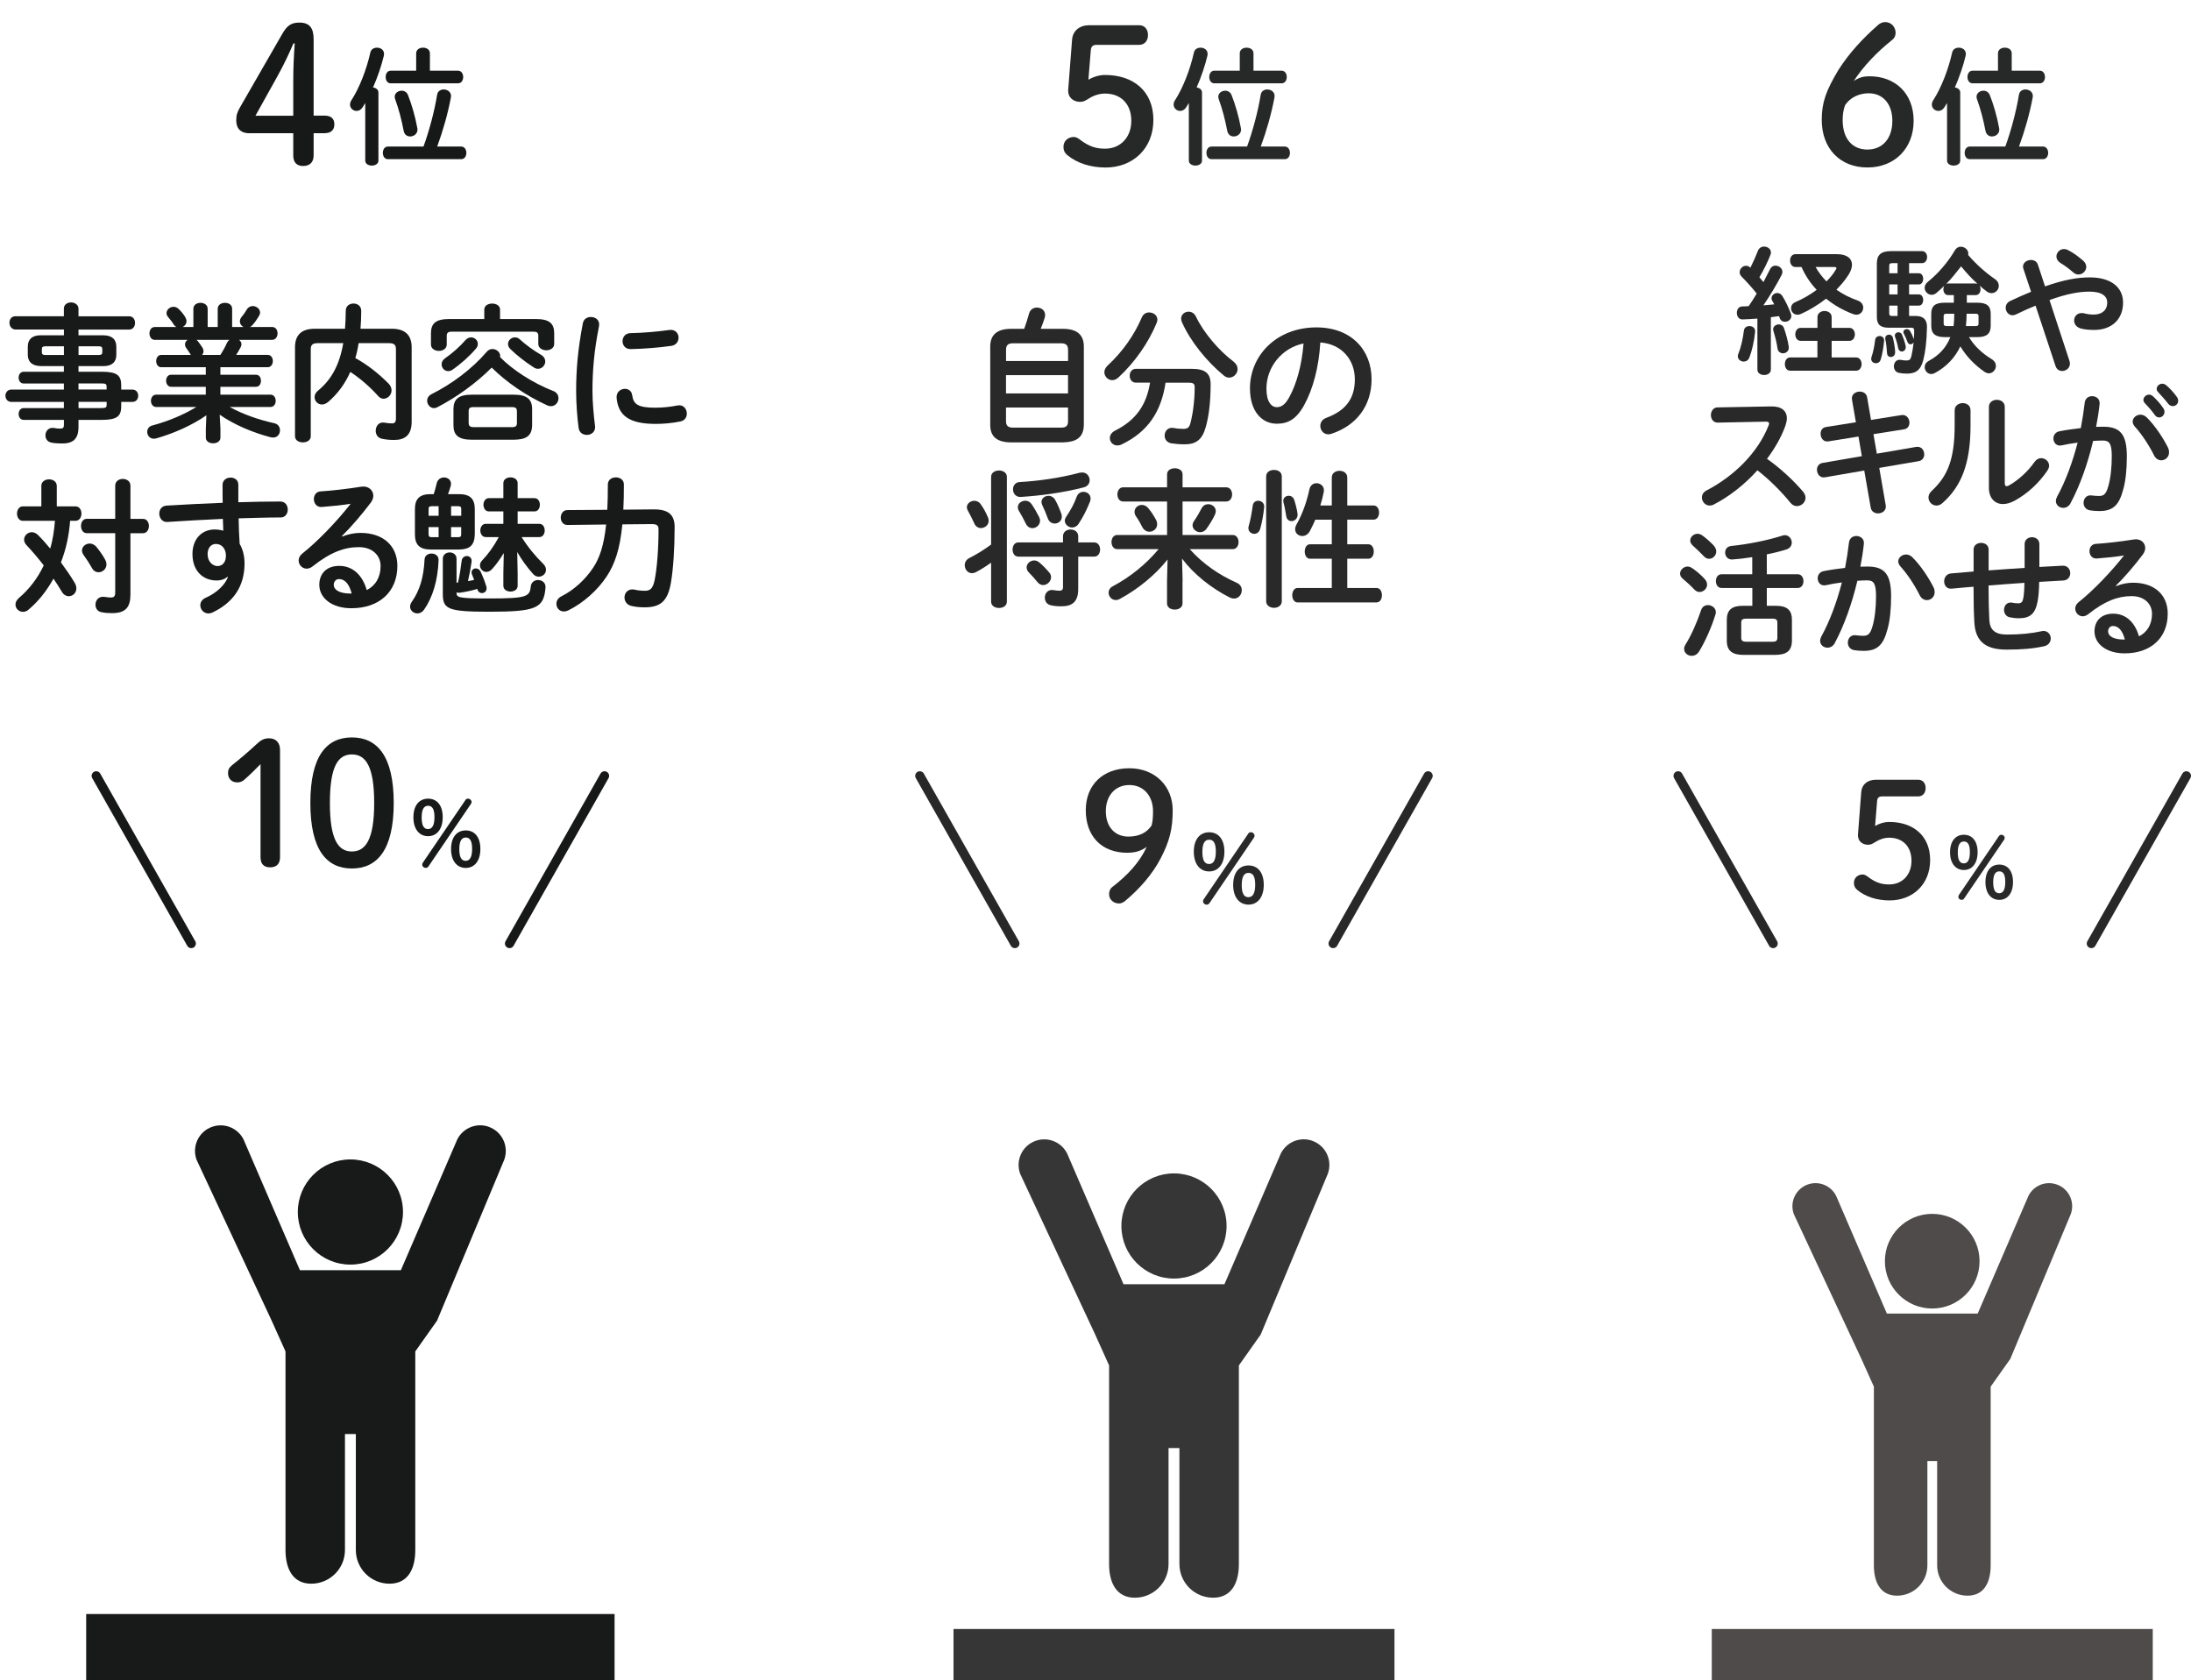 <?xml version="1.0" encoding="UTF-8"?>
<svg id="_アートの魅力_入社の決め手" data-name="アートの魅力・入社の決め手" xmlns="http://www.w3.org/2000/svg" viewBox="0 0 475.4 364.6">
  <defs>
    <style>
      .cls-1 {
        fill: #181919;
      }

      .cls-1, .cls-2, .cls-3, .cls-4, .cls-5, .cls-6 {
        stroke-width: 0px;
      }

      .cls-2 {
        fill: #363636;
      }

      .cls-7 {
        stroke: #171818;
      }

      .cls-7, .cls-8 {
        fill: none;
        stroke-linecap: round;
        stroke-linejoin: round;
        stroke-width: 2px;
      }

      .cls-3 {
        fill: #171818;
      }

      .cls-4 {
        fill: #272828;
      }

      .cls-8 {
        stroke: #282828;
      }

      .cls-5 {
        fill: #292929;
      }

      .cls-6 {
        fill: #4e4b4a;
      }
    </style>
  </defs>
  <rect class="cls-2" x="206.89" y="353.47" width="95.68" height="11.13"/>
  <rect class="cls-6" x="371.42" y="353.47" width="95.68" height="11.13"/>
  <g>
    <rect class="cls-1" x="18.7" y="350.22" width="114.65" height="14.38"/>
    <g>
      <path class="cls-3" d="m54.16,28.92c-1.87,0-2.9-.98-2.9-2.79,0-1.11.2-1.8.88-2.95l9.15-15.9c1-1.72,1.91-2.38,3.66-2.38,2.23,0,3.1,1.19,3.1,3.6v16.59h2.39c1.39,0,2.11.66,2.11,1.88s-.72,1.93-2.11,1.93h-2.39v4.83c0,1.47-.84,2.29-2.27,2.29s-2.15-.82-2.15-2.29v-4.83h-9.47Zm9.47-11.35c0-2.75.12-5.41.32-8.15h-.28c-1.04,2.42-2.15,4.75-3.54,7.25l-4.7,8.44h8.2v-7.54Z"/>
      <path class="cls-3" d="m79.24,22.37c-.19.33-.4.63-.58.93-.35.55-.82.77-1.3.77-.74,0-1.41-.6-1.41-1.37,0-.3.08-.6.29-.93,1.75-2.71,3.29-6.67,4.12-10.39.16-.71.8-1.04,1.43-1.04.77,0,1.54.46,1.54,1.37,0,.14-.03.27-.05.41-.53,2.19-1.35,4.62-2.34,6.86.61.08,1.17.44,1.17,1.09v14.77c0,.74-.72,1.09-1.43,1.09s-1.43-.36-1.43-1.09v-12.47Zm12.65,9.43c1.28-3.55,2.36-7.6,2.95-11.21.13-.82.77-1.18,1.43-1.18.88,0,1.75.63,1.57,1.7-.66,3.53-1.73,7.3-2.98,10.69h5.21c.74,0,1.12.68,1.12,1.37s-.37,1.37-1.12,1.37h-15.91c-.72,0-1.09-.68-1.09-1.37s.37-1.37,1.09-1.37h7.73Zm7.49-16.46c.74,0,1.12.68,1.12,1.37s-.37,1.37-1.12,1.37h-14.61c-.72,0-1.09-.68-1.09-1.37s.37-1.37,1.09-1.37h5.53v-3.77c0-.82.74-1.23,1.49-1.23s1.49.41,1.49,1.23v3.77h6.11Zm-8.82,12.47c.19,1.12-.69,1.8-1.57,1.8-.64,0-1.25-.38-1.41-1.26-.45-2.38-1.09-4.79-1.83-6.81-.05-.19-.11-.36-.11-.52,0-.82.74-1.34,1.51-1.34.56,0,1.12.3,1.38.96.8,2.02,1.57,4.65,2.02,7.16Z"/>
    </g>
    <g>
      <path class="cls-4" d="m236.17,17.29c1.23-.7,2.43-1.02,3.62-1.02,6.13,0,10.47,3.52,10.47,9.75s-4.46,10.33-10.39,10.33c-3.26,0-6.21-.98-8.24-2.66-.68-.57-.88-1.11-.88-1.84,0-1.23.96-2.13,2.27-2.13.36,0,.72.16,1.19.49,2.07,1.6,3.62,2.05,5.57,2.05,3.34,0,5.69-2.46,5.69-6.06s-2.23-5.9-5.69-5.9c-1.23,0-2.47.41-3.42,1.02-.88.53-1.23.78-1.99.78-1.47,0-2.71-.94-2.59-2.66l.84-10.86c.16-1.92,1.63-3.11,3.74-3.11h10.82c1.19,0,1.91.9,1.91,2.13s-.72,2.13-1.91,2.13h-9.19c-.88,0-1.23.33-1.31,1.19l-.52,6.39Z"/>
      <path class="cls-4" d="m257.94,22.37c-.19.33-.4.63-.58.93-.35.55-.82.77-1.3.77-.74,0-1.41-.6-1.41-1.37,0-.3.08-.6.29-.93,1.75-2.71,3.29-6.67,4.12-10.39.16-.71.8-1.04,1.43-1.04.77,0,1.54.46,1.54,1.37,0,.14-.03.27-.05.41-.53,2.19-1.35,4.62-2.34,6.86.61.08,1.17.44,1.17,1.09v14.77c0,.74-.72,1.09-1.43,1.09s-1.43-.36-1.43-1.09v-12.47Zm12.65,9.43c1.28-3.55,2.36-7.6,2.95-11.21.13-.82.77-1.18,1.43-1.18.88,0,1.75.63,1.57,1.7-.66,3.53-1.73,7.3-2.98,10.69h5.21c.74,0,1.12.68,1.12,1.37s-.37,1.37-1.12,1.37h-15.91c-.72,0-1.09-.68-1.09-1.37s.37-1.37,1.09-1.37h7.73Zm7.49-16.46c.74,0,1.12.68,1.12,1.37s-.37,1.37-1.12,1.37h-14.61c-.72,0-1.09-.68-1.09-1.37s.37-1.37,1.09-1.37h5.53v-3.77c0-.82.74-1.23,1.49-1.23s1.49.41,1.49,1.23v3.77h6.11Zm-8.82,12.47c.19,1.12-.69,1.8-1.57,1.8-.64,0-1.25-.38-1.41-1.26-.45-2.38-1.09-4.79-1.83-6.81-.05-.19-.11-.36-.11-.52,0-.82.74-1.34,1.51-1.34.56,0,1.12.3,1.38.96.8,2.02,1.57,4.65,2.02,7.16Z"/>
    </g>
    <g>
      <path class="cls-4" d="m405.63,16.55c5.61,0,9.59,3.73,9.59,9.67s-4.1,10.12-10.03,10.12-9.91-4.1-9.91-10.33c0-3.77.92-6.35,3.66-10.9,2.31-3.61,5.25-6.8,8.63-9.75.4-.33.92-.57,1.47-.57,1.35,0,2.27,1.11,2.27,2.33,0,.66-.28,1.19-.72,1.52-3.46,2.75-6.29,5.78-8.36,8.93,1.19-.78,2.11-1.02,3.38-1.02Zm4.97,9.67c0-3.69-2.07-5.98-5.13-5.98-2.19,0-4.06.98-5.13,2.58-.36,1.02-.52,1.93-.52,3.28,0,3.97,2.07,6.35,5.37,6.35s5.41-2.42,5.41-6.23Z"/>
      <path class="cls-4" d="m422.46,22.37c-.19.33-.4.63-.58.93-.35.55-.82.77-1.3.77-.74,0-1.41-.6-1.41-1.37,0-.3.08-.6.29-.93,1.75-2.71,3.29-6.67,4.12-10.39.16-.71.8-1.04,1.43-1.04.77,0,1.54.46,1.54,1.37,0,.14-.03.27-.05.41-.53,2.19-1.35,4.62-2.34,6.86.61.08,1.17.44,1.17,1.09v14.77c0,.74-.72,1.09-1.43,1.09s-1.43-.36-1.43-1.09v-12.47Zm12.65,9.43c1.28-3.55,2.36-7.6,2.95-11.21.13-.82.77-1.18,1.43-1.18.88,0,1.75.63,1.57,1.7-.66,3.53-1.73,7.3-2.98,10.69h5.21c.74,0,1.12.68,1.12,1.37s-.37,1.37-1.12,1.37h-15.91c-.72,0-1.09-.68-1.09-1.37s.37-1.37,1.09-1.37h7.73Zm7.49-16.46c.74,0,1.12.68,1.12,1.37s-.37,1.37-1.12,1.37h-14.61c-.72,0-1.09-.68-1.09-1.37s.37-1.37,1.09-1.37h5.53v-3.77c0-.82.74-1.23,1.49-1.23s1.49.41,1.49,1.23v3.77h6.11Zm-8.82,12.47c.19,1.12-.69,1.8-1.57,1.8-.64,0-1.25-.38-1.41-1.26-.45-2.38-1.09-4.79-1.83-6.81-.05-.19-.11-.36-.11-.52,0-.82.74-1.34,1.51-1.34.56,0,1.12.3,1.38.96.8,2.02,1.57,4.65,2.02,7.16Z"/>
    </g>
    <g>
      <path class="cls-1" d="m8.83,79.43c-1.58-.03-2.77-.67-2.8-2.46v-1.76c0-1.57.93-2.46,2.8-2.46h5.04v-1.25H3.29c-.81-.06-1.24-.77-1.24-1.47s.4-1.38,1.24-1.41h10.57v-1.66c0-.9.78-1.34,1.55-1.34s1.62.48,1.62,1.38v1.63h11c.84,0,1.27.7,1.27,1.44s-.44,1.44-1.27,1.44h-11v1.25h5.41c1.87,0,2.8.9,2.8,2.46v1.76c0,1.57-.93,2.46-2.8,2.46h-5.41v1.22h5.04c3.36,0,4.23.83,4.23,2.94v.93h2.42c.84,0,1.27.67,1.27,1.34s-.43,1.34-1.27,1.34h-2.42v.96c0,2.11-.87,2.94-4.23,2.94h-5.04v1.54c0,2.72-1.31,3.58-3.54,3.58-.99,0-1.71-.06-2.33-.19-.9-.16-1.3-.86-1.3-1.57,0-.9.68-1.82,1.9-1.6.5.1.84.13,1.27.13.68,0,.84-.22.84-.83v-1.06H5.16c-.75,0-1.12-.64-1.12-1.28s.37-1.28,1.12-1.28h8.7v-1.34H2.39c-.81-.06-1.21-.7-1.21-1.34s.4-1.28,1.21-1.34h11.47v-1.31H5.16c-.75,0-1.12-.64-1.12-1.28s.37-1.28,1.12-1.28h8.7v-1.22h-5.04Zm5.04-2.4v-1.89h-3.98c-.65,0-.81.19-.81.64v.61c0,.58.31.64.81.64h3.98Zm3.17,0h4.35c.65,0,.81-.19.81-.64v-.61c0-.45-.16-.64-.81-.64h-4.35v1.89Zm0,7.49h6.09v-.58c0-.64-.19-.74-1.31-.74h-4.79v1.31Zm0,2.69v1.34h4.79c1.12,0,1.31-.1,1.31-.74v-.61h-6.09Z"/>
      <path class="cls-1" d="m35.01,79.69c-.75,0-1.12-.67-1.12-1.34s.37-1.34,1.12-1.34h6.4l-.06-.1c-.31-.48-.59-.93-.9-1.34-.22-.29-.31-.58-.31-.83,0-.42.22-.77.56-.99h-7.12c-.75,0-1.15-.7-1.15-1.41s.4-1.38,1.15-1.38h4.72c-.25-.13-.47-.32-.65-.61-.28-.48-.65-.93-1.18-1.57-.25-.29-.34-.58-.34-.83,0-.74.71-1.38,1.52-1.38.4,0,.81.16,1.15.51.5.48.9.96,1.3,1.57.25.38.37.74.37,1.06,0,.54-.37,1.02-.84,1.25h2.33v-3.94c0-.9.78-1.31,1.55-1.31s1.55.42,1.55,1.31v3.94h2.18v-3.94c0-.9.78-1.31,1.58-1.31s1.55.42,1.55,1.31v3.94h2.49c-.47-.22-.81-.67-.81-1.22,0-.32.09-.61.34-.93.4-.48.78-.99,1.15-1.63.31-.54.81-.77,1.31-.77.78,0,1.58.61,1.58,1.41,0,.22-.09.48-.25.77-.43.7-.9,1.41-1.43,1.98-.16.16-.31.29-.5.38h4.79c.81,0,1.18.7,1.18,1.38s-.37,1.41-1.18,1.41h-7.18c.31.22.53.54.53.96,0,.22-.06.45-.19.67-.31.61-.62,1.12-.96,1.63h6.84c.75,0,1.12.67,1.12,1.34s-.37,1.34-1.12,1.34h-10.26v1.63h7.71c.75,0,1.09.64,1.09,1.31s-.34,1.31-1.09,1.31h-7.71v1.7h10.85c.78,0,1.15.67,1.15,1.34s-.37,1.34-1.15,1.34h-8.83c2.71,1.5,6.06,2.72,9.67,3.52.87.19,1.24.86,1.24,1.54,0,.8-.53,1.57-1.49,1.57-.16,0-.34-.03-.53-.06-4.07-1.06-8.08-2.82-11.06-4.9l.16,3.04v1.92c0,.83-.78,1.25-1.59,1.25s-1.58-.42-1.58-1.25v-1.92l.12-2.91c-3.05,2.14-6.99,3.9-10.91,5.02-.19.03-.34.06-.5.06-.9,0-1.43-.74-1.43-1.47,0-.61.34-1.22,1.15-1.41,3.36-.9,6.68-2.27,9.51-4h-8.7c-.75,0-1.15-.67-1.15-1.34s.4-1.34,1.15-1.34h10.75v-1.7h-7.52c-.71,0-1.09-.67-1.09-1.31,0-.67.37-1.31,1.09-1.31h7.52v-1.63h-9.67Zm12.81-2.69c.53-.8,1.03-1.7,1.4-2.56.16-.32.34-.54.56-.7h-7.18c.12.06.22.16.31.26.4.51.68.9,1.03,1.47.16.26.22.51.22.74,0,.29-.12.58-.31.8h3.98Z"/>
      <path class="cls-1" d="m77.81,74.47c-.16,1.09-.4,2.18-.71,3.23,2.67,1.44,5.19,3.49,7.18,5.5.5.51.68,1.02.68,1.5,0,1.02-.84,1.82-1.74,1.82-.37,0-.78-.16-1.12-.54-1.9-2.11-3.95-3.87-6.09-5.28-1.18,2.66-2.8,4.8-4.82,6.53-.47.38-.93.54-1.34.54-.9,0-1.59-.74-1.59-1.6,0-.48.22-.99.75-1.41,2.92-2.4,4.66-5.6,5.47-10.3h-5.53c-1.18,0-1.52.42-1.52,1.31v18.88c0,.9-.84,1.34-1.71,1.34s-1.71-.45-1.71-1.34v-19.29c0-2.5,1.24-4.03,4.32-4.03h6.53c.09-1.22.16-2.5.16-3.87,0-1.09.84-1.6,1.68-1.6s1.68.51,1.68,1.6c0,1.34-.06,2.66-.16,3.87h6.78c3.05,0,4.32,1.54,4.32,4.03v16.16c0,2.85-1.43,3.94-3.76,3.94-1.18,0-1.96-.1-2.7-.26-.93-.19-1.34-.96-1.34-1.73,0-.99.68-1.98,1.9-1.76.56.1,1.15.16,1.68.16s.81-.29.81-1.06v-15.04c0-.9-.34-1.31-1.52-1.31h-6.56Z"/>
      <path class="cls-1" d="m120.06,84.84c.78.32,1.12.93,1.12,1.57,0,.86-.65,1.73-1.65,1.73-.25,0-.56-.06-.87-.22-4.45-2.02-8.83-5.02-11.97-8.16-3.42,3.42-7.71,6.5-11.87,8.64-.22.1-.44.16-.65.16-.84,0-1.49-.8-1.49-1.63,0-.51.28-1.06.96-1.41,4.38-2.18,8.8-5.47,12.03-9.25.34-.38.75-.54,1.18-.54.84,0,1.68.67,1.68,1.5,0,.06,0,.16-.03.26,2.74,2.78,7.06,5.6,11.56,7.36Zm-14.98-17.66c0-.9.87-1.31,1.71-1.31s1.71.42,1.71,1.31v2.05h7.83c2.86,0,3.92.96,3.92,3.1v2.3c0,.9-.87,1.38-1.71,1.38s-1.74-.48-1.74-1.38v-1.76c0-.64-.25-.9-1.06-.9h-17.72c-.81,0-1.09.26-1.09.9v1.89c0,.9-.84,1.38-1.71,1.38s-1.71-.48-1.71-1.38v-2.43c0-2.14,1.03-3.1,3.92-3.1h7.65v-2.05Zm-2.89,6.02c.81,0,1.49.64,1.49,1.41,0,.32-.09.67-.37.99-1.4,1.66-3.33,3.39-5.16,4.64-.31.22-.62.29-.9.29-.81,0-1.43-.7-1.43-1.47,0-.48.22-.96.78-1.34,1.49-1.02,3.23-2.56,4.38-3.9.37-.42.81-.61,1.21-.61Zm.12,22.21c-2.86,0-3.92-1.02-3.92-3.14v-3.49c0-2.11,1.06-3.14,3.92-3.14h9.2c2.86,0,3.95,1.02,3.95,3.14v3.49c-.03,2.62-1.71,3.1-3.95,3.14h-9.2Zm8.64-2.72c.96,0,1.21-.22,1.21-.93v-2.5c0-.7-.25-.93-1.21-.93h-8.08c-.96,0-1.18.22-1.18.93v2.5c.03.86.47.9,1.18.93h8.08Zm6.43-15.71c.65.38.93.93.93,1.44,0,.83-.68,1.6-1.55,1.6-.28,0-.62-.06-.93-.29-1.8-1.15-3.7-2.62-5.07-3.97-.37-.35-.53-.74-.53-1.12,0-.77.71-1.44,1.49-1.44.37,0,.75.13,1.09.45,1.18,1.09,2.95,2.4,4.57,3.33Z"/>
      <path class="cls-1" d="m128.21,68.78c.99,0,1.99.67,1.77,1.98-1.06,5.25-1.43,9.6-1.43,14.14,0,2.34.28,5.38.56,7.52.16,1.25-.81,1.95-1.77,1.95-.84,0-1.68-.48-1.8-1.57-.28-2.05-.53-5.22-.53-7.9,0-4.77.37-9.09,1.46-14.78.19-.93.96-1.34,1.74-1.34Zm14.11,19.68c1.4,0,3.11-.16,4.69-.48,1.27-.26,2.02.77,2.02,1.76,0,.74-.4,1.5-1.37,1.7-1.83.38-3.67.54-5.38.54-5.75,0-8.14-1.79-8.49-5.66-.09-1.25.87-1.95,1.8-1.95.75,0,1.46.45,1.58,1.38.28,1.98,1.24,2.72,5.13,2.72Zm4.91-15.17c0,.8-.5,1.6-1.58,1.76-2.74.38-5.81.64-8.77.7-1.21.03-1.8-.83-1.8-1.73,0-.83.56-1.7,1.68-1.73,2.89-.06,5.84-.32,8.55-.7,1.24-.13,1.93.77,1.93,1.7Z"/>
      <path class="cls-1" d="m8.96,105.45c0-.96.84-1.44,1.68-1.44s1.68.48,1.68,1.44v4.42h4.04c.87,0,1.31.77,1.31,1.57s-.44,1.57-1.31,1.57h-1.15c-.22,3.1-.87,6.14-1.99,9.02,1.12,1.54,2.18,3.07,2.98,4.42.25.42.37.83.37,1.22,0,.99-.78,1.7-1.65,1.7-.53,0-1.12-.29-1.52-.99-.5-.86-1.12-1.82-1.8-2.82-1.49,2.69-3.33,4.99-5.44,6.75-.37.32-.78.45-1.18.45-.87,0-1.62-.7-1.62-1.57,0-.48.22-.99.78-1.47,2.21-1.89,4.04-4.26,5.35-7.04-1.24-1.6-2.55-3.14-3.7-4.35-.4-.42-.56-.83-.56-1.25,0-.86.78-1.6,1.68-1.6.44,0,.9.19,1.34.61.93.93,1.8,1.92,2.64,2.94.59-1.95.87-4,1.03-6.02h-6.96c-.84,0-1.27-.8-1.27-1.57s.44-1.57,1.27-1.57h4.01v-4.42Zm16.04-.06c0-.99.84-1.47,1.65-1.47s1.65.48,1.65,1.47v7.2h2.74c.84,0,1.27.77,1.27,1.54s-.44,1.57-1.27,1.57h-2.74v13.28c0,2.69-.96,4.06-3.95,4.06-.84,0-1.49-.03-2.42-.22-.84-.19-1.21-.9-1.21-1.6,0-.96.68-1.92,2.02-1.7.34.06.87.13,1.27.13.78,0,.99-.26.99-1.22v-12.74h-6.18c-.81,0-1.24-.77-1.24-1.57s.44-1.54,1.24-1.54h6.18v-7.2Zm-2.18,16.06c.19.35.28.7.28,1.02,0,.99-.84,1.7-1.71,1.7-.56,0-1.12-.29-1.46-.96-.5-.9-1.09-1.82-1.77-2.75-.25-.35-.37-.7-.37-1.02,0-.83.78-1.5,1.68-1.5.47,0,.99.22,1.43.7.75.93,1.46,1.92,1.93,2.82Z"/>
      <path class="cls-1" d="m49.34,125.16c-.56.51-1.37.8-2.3.8-3.05,0-5.28-2.11-5.28-5.76,0-3.14,1.93-5.31,4.82-5.31.65,0,1.27.1,1.87.26-.03-.86-.06-1.7-.09-2.56-4.2.19-8.42.42-12.06.67-1.12.06-1.74-.9-1.74-1.82,0-.83.5-1.66,1.58-1.73,3.67-.22,7.93-.45,12.18-.61-.03-1.15-.03-2.46-.03-3.9,0-1.02.87-1.57,1.74-1.57s1.68.51,1.68,1.54v3.81c3.23-.1,6.34-.16,9.11-.16,1.09,0,1.62.86,1.62,1.76,0,.83-.53,1.7-1.49,1.7-2.77,0-5.94.1-9.17.19.03,1.86.09,3.68.22,5.54.68,1.15,1.06,2.62,1.06,4.25,0,5.06-2.52,8.54-6.99,10.66-.31.13-.59.19-.84.19-1.03,0-1.77-.86-1.77-1.79,0-.61.34-1.25,1.21-1.63,2.52-1.12,4.23-2.94,4.79-4.48l-.09-.03Zm-4.29-4.86c0,1.57,1.12,2.53,2.14,2.53s1.83-.77,1.83-2.24-.84-2.56-2.18-2.56c-1.06,0-1.8.86-1.8,2.27Z"/>
      <path class="cls-1" d="m74.25,116.43c1.31-.54,2.7-.8,3.95-.8,4.85,0,8.02,2.72,8.02,7.17,0,5.6-3.92,9.18-9.98,9.18-4.26,0-6.96-2.24-6.96-5.09,0-2.4,1.55-4.1,4.32-4.1,2.98,0,5.07,2.05,5.97,5.25,1.93-.96,3.01-2.82,3.01-5.22,0-2.27-1.74-4.1-4.72-4.1-3.14,0-6.18,1.12-10.01,4.16-.44.35-.9.51-1.31.51-.96,0-1.74-.83-1.74-1.76,0-.51.22-1.06.78-1.5,3.61-2.88,7.62-7.14,10.51-10.82-1.74.29-3.85.51-6.31.7-1.09.06-1.68-.83-1.68-1.73,0-.8.5-1.63,1.52-1.66,2.52-.16,5.81-.54,8.8-1.02,1.52-.22,2.58.77,2.58,1.98,0,.48-.19.99-.56,1.5-1.83,2.43-4.2,5.22-6.25,7.23l.06.1Zm-.71,9.22c-.65,0-1.12.54-1.12,1.25,0,1.06,1.18,1.89,3.64,1.89h.25c-.53-2.05-1.46-3.14-2.77-3.14Z"/>
      <path class="cls-1" d="m93.64,120.11c.78,0,1.58.48,1.52,1.47-.16,4.32-1.27,8.06-3.17,10.75-.4.54-.93.77-1.43.77-.81,0-1.58-.61-1.58-1.47,0-.32.12-.7.4-1.09,1.68-2.4,2.55-5.25,2.74-9.12.03-.9.78-1.31,1.52-1.31Zm.47-12.89c.22-.7.44-1.44.65-2.37.22-.86.9-1.25,1.58-1.25.78,0,1.52.51,1.52,1.38,0,.13-.03.29-.06.45-.19.64-.37,1.25-.59,1.79h2.36c2.49,0,3.45,1.06,3.45,3.29v5.44c-.06,2.43-1.15,3.26-3.45,3.29h-6.09c-2.49,0-3.45-1.09-3.45-3.29v-5.44c0-2.24.96-3.29,3.45-3.29h.62Zm1.06,4.7v-2.08h-1.46c-.56,0-.71.16-.71.61v1.47h2.18Zm0,4.64v-2.18h-2.18v1.54c0,.54.25.64.71.64h1.46Zm3.88,9.92c.09-.06.22-.06.34-.1.37-1.63.59-3.17.78-4.67.06-.7.62-1.06,1.12-1.06.59,0,1.15.45,1.03,1.28-.19,1.34-.44,2.66-.78,4.16.47-.06.9-.16,1.34-.26-.16-.38-.31-.77-.44-1.12-.09-.19-.12-.35-.12-.51,0-.51.44-.86.93-.86.37,0,.81.22,1.06.74.47,1.02.87,2.05,1.21,3.17.06.16.06.32.06.45,0,.61-.5.99-1,.99-.43,0-.81-.22-.99-.8l-.03-.1c-1.24.38-2.67.67-3.82.83-.28.03-.5,0-.68-.1v.06c0,1.06.22,1.28,7.02,1.28,8.21,0,8.86-.38,9.08-2.59.09-.96.84-1.41,1.58-1.41.87,0,1.71.58,1.62,1.66-.37,4.42-1.93,5.22-12.21,5.22-9.14,0-10.07-.61-10.07-3.94v-7.55c0-.93.75-1.38,1.49-1.38s1.49.45,1.49,1.38v5.21Zm-1.18-14.56h2.21v-1.47c0-.45-.16-.61-.71-.61h-1.49v2.08Zm0,2.46v2.18h1.49c.56,0,.71-.16.71-.64v-1.54h-2.21Zm15.32,2.18c1.34,2.14,2.98,4.13,4.63,5.73.47.45.65.93.65,1.34,0,.86-.75,1.5-1.55,1.5-.43,0-.9-.16-1.27-.61-1.31-1.47-2.49-3.1-3.42-4.74l.09,4.64v2.69c0,.83-.78,1.25-1.55,1.25s-1.55-.42-1.55-1.25v-2.69l.09-4.42c-.78,1.28-1.65,2.53-2.55,3.49-.4.45-.84.61-1.24.61-.75,0-1.37-.67-1.37-1.41,0-.38.12-.74.47-1.09,1.27-1.31,2.52-3.04,3.61-5.06h-2.83c-.78,0-1.18-.74-1.18-1.44s.4-1.44,1.18-1.44h3.82v-2.69h-3.14c-.78,0-1.18-.74-1.18-1.44s.4-1.44,1.18-1.44h3.14v-3.26c0-.83.78-1.25,1.55-1.25s1.55.42,1.55,1.25v3.26h3.64c.78,0,1.18.7,1.18,1.44s-.4,1.44-1.18,1.44h-3.64v2.69h4.69c.78,0,1.18.7,1.18,1.44s-.4,1.44-1.18,1.44h-3.82Z"/>
      <path class="cls-1" d="m135.04,113.77c-.53,5.5-1.68,8.7-3.42,11.33-1.96,2.98-5.07,5.73-8.21,7.29-.37.19-.75.29-1.06.29-1,0-1.62-.8-1.62-1.66,0-.61.31-1.25,1.09-1.63,2.8-1.41,5.22-3.71,6.84-6.14,1.4-2.08,2.36-4.77,2.86-9.44l-8.42.1c-.93,0-1.43-.8-1.43-1.6s.5-1.63,1.43-1.63l8.67-.06c.09-1.63.12-3.46.12-5.5,0-1.02.87-1.54,1.74-1.54s1.74.51,1.74,1.54c0,2.02-.03,3.84-.12,5.47l6.53-.06c3.29-.03,4.6,1.18,4.6,3.84,0,4.54-.28,9.02-.81,12.1-.71,4.16-2.46,5.31-5.69,5.31-1.12,0-1.99-.1-2.83-.29-1.06-.22-1.55-1.06-1.55-1.86,0-.99.78-1.95,2.14-1.7.62.16,1.43.26,2.27.26,1.12,0,1.74-.42,2.14-2.34.53-2.69.84-6.88.84-10.91,0-.9-.25-1.22-1.55-1.22l-6.31.06Z"/>
    </g>
    <g>
      <g>
        <path class="cls-1" d="m56.52,165.81c-1.11,1.15-2.15,2.18-3.45,3.33-.5.44-.97.63-1.58.63-1.22,0-2.01-.81-2.01-2,0-.74.21-1.18.83-1.7,1.94-1.55,3.55-2.92,5.42-4.65.83-.78,1.51-1.22,2.66-1.22,1.54,0,2.37,1.03,2.37,2.51v23.31c0,1.44-.79,2.18-2.15,2.18s-2.08-.74-2.08-2.18v-20.21Z"/>
        <path class="cls-1" d="m85.43,174.23c0,10.23-3.62,14.22-9.08,14.22s-9.01-3.99-9.01-14.22,3.55-14.22,9.01-14.22,9.08,3.99,9.08,14.22Zm-13.85,0c0,7.94,1.79,10.53,4.77,10.53s4.84-2.59,4.84-10.53-1.83-10.53-4.84-10.53-4.77,2.59-4.77,10.53Z"/>
      </g>
      <path class="cls-1" d="m96.06,177.32c0,2.58-1.27,4.12-3.17,4.12s-3.19-1.52-3.19-4.1,1.27-4.04,3.19-4.04,3.17,1.44,3.17,4.02Zm-4.57.04c0,1.64.4,2.54,1.38,2.54s1.4-.96,1.4-2.6-.42-2.46-1.38-2.46-1.4.88-1.4,2.52Zm9.52-3.79c.13-.2.32-.27.55-.27.42,0,.76.35.76.7,0,.16-.04.29-.13.43l-9.26,13.62c-.11.16-.32.27-.55.27-.4,0-.76-.29-.76-.68,0-.16.04-.31.13-.45l9.26-13.62Zm3.22,10.64c0,2.58-1.27,4.12-3.17,4.12s-3.19-1.52-3.19-4.1,1.27-4.04,3.19-4.04,3.17,1.44,3.17,4.02Zm-4.57.04c0,1.64.4,2.54,1.38,2.54s1.4-.96,1.4-2.6-.42-2.46-1.38-2.46-1.4.88-1.4,2.52Z"/>
    </g>
    <g>
      <path class="cls-5" d="m219.4,95.99c-3.14,0-4.54-1.31-4.54-3.78v-17.02c0-2.46,1.4-3.84,4.54-3.84h2.83c.4-1.09.75-2.21,1.06-3.33.25-.9.99-1.28,1.71-1.28.9,0,1.77.58,1.77,1.6,0,.19-.03.38-.09.61-.25.83-.56,1.63-.87,2.4h4.82c3.14,0,4.54,1.38,4.54,3.84v17.02c-.06,2.98-1.96,3.71-4.54,3.78h-11.22Zm12.34-20.09c0-.86-.31-1.41-1.49-1.41h-10.47c-1.18,0-1.49.54-1.49,1.41v2.43h13.46v-2.43Zm-13.46,9.47h13.46v-3.97h-13.46v3.97Zm11.97,7.42c1.18,0,1.49-.51,1.49-1.38v-2.98h-13.46v2.98c0,1.02.53,1.38,1.49,1.38h10.47Z"/>
      <path class="cls-5" d="m249.36,67.8c.9,0,1.77.61,1.77,1.57,0,.22-.06.45-.16.7-1.74,4.22-4.69,8.51-8.3,11.84-.44.42-.93.58-1.34.58-.93,0-1.71-.8-1.71-1.73,0-.45.22-.96.68-1.41,3.33-3.07,5.81-6.66,7.46-10.5.31-.74.96-1.06,1.59-1.06Zm3.54,15.23c-.96,6.43-3.92,10.72-9.54,13.41-.34.16-.65.22-.93.22-.93,0-1.62-.77-1.62-1.6,0-.58.34-1.22,1.15-1.63,4.48-2.24,6.78-5.5,7.58-10.4h-3.08c-.9,0-1.34-.77-1.34-1.5s.44-1.5,1.34-1.5h12.12c2.95,0,4.1.99,4.1,3.36,0,3.78-.37,6.88-1.06,9.28-.75,2.75-2.14,3.74-4.54,3.74-1.21,0-2.18-.1-2.95-.22-.99-.19-1.43-.93-1.43-1.66,0-.96.71-1.92,2.02-1.66.62.13,1.34.19,2.08.19.81,0,1.24-.26,1.49-1.22.56-2.14.93-4.99.93-7.81,0-.74-.31-.99-1.18-.99h-5.16Zm14.7-4.61c.65.51.93,1.09.93,1.66,0,.99-.84,1.86-1.83,1.86-.37,0-.78-.13-1.15-.45-3.7-3.04-7.27-7.42-9.11-11.62-.12-.26-.16-.51-.16-.74,0-.9.78-1.5,1.62-1.5.62,0,1.24.32,1.59,1.06,1.68,3.52,5,7.39,8.11,9.73Z"/>
      <path class="cls-5" d="m271.21,84.32c0-7.3,5.88-13.28,14.42-13.28,7.58,0,11.97,4.9,11.97,11.26,0,5.79-3.33,10.05-8.67,11.81-.25.1-.5.13-.71.13-1.06,0-1.74-.9-1.74-1.82,0-.7.37-1.41,1.31-1.76,4.41-1.63,6.18-4.38,6.18-8.35,0-4.19-2.77-7.65-7.49-8-.31,5.31-1.58,10.11-3.51,13.6-1.71,3.1-3.54,4.03-5.94,4.03-3.17,0-5.81-2.62-5.81-7.62Zm3.58,0c0,2.94,1.12,4.03,2.24,4.03.96,0,1.8-.51,2.7-2.14,1.58-2.85,2.74-6.98,3.11-11.68-4.63.93-8.05,5.06-8.05,9.79Z"/>
      <path class="cls-5" d="m215.04,122.1c-1.09.77-2.27,1.54-3.29,2.05-.31.16-.59.22-.87.22-.93,0-1.55-.86-1.55-1.73,0-.61.31-1.22,1.03-1.57,1.49-.74,3.17-1.79,4.69-2.91v-14.69c0-.93.87-1.38,1.71-1.38s1.71.45,1.71,1.38v27.07c0,.93-.84,1.38-1.71,1.38s-1.71-.45-1.71-1.38v-8.45Zm-.68-9.86c.12.26.16.51.16.77,0,.93-.84,1.57-1.68,1.57-.56,0-1.15-.32-1.43-.99-.37-.86-.96-1.98-1.37-2.72-.16-.29-.25-.54-.25-.8,0-.8.78-1.41,1.62-1.41.5,0,1.03.22,1.4.77.59.83,1.12,1.79,1.55,2.82Zm6.59,8.54c-.84,0-1.24-.77-1.24-1.54s.4-1.54,1.24-1.54h9.7v-1.34c0-.99.84-1.47,1.65-1.47s1.65.48,1.65,1.47v1.34h3.48c.84,0,1.27.77,1.27,1.54s-.43,1.54-1.27,1.54h-3.48v7.04c0,2.72-1.27,3.74-3.61,3.74-.93,0-1.62-.06-2.3-.22-.9-.16-1.34-.93-1.34-1.66,0-.93.68-1.86,1.93-1.63.37.06.84.13,1.18.13.59,0,.84-.19.84-.8v-6.59h-9.7Zm13.83-18.27c1.03,0,1.65.83,1.65,1.7,0,.64-.37,1.31-1.27,1.54-4.54,1.18-9.54,1.82-13.68,2.08-1.09.06-1.68-.8-1.68-1.66,0-.77.47-1.5,1.43-1.57,3.98-.22,8.64-.86,13.02-2.02.19-.03.37-.06.53-.06Zm-9.33,9.66c.16.29.22.54.22.8,0,.93-.81,1.63-1.65,1.63-.56,0-1.12-.29-1.46-1.02-.53-1.06-.87-1.73-1.46-2.69-.19-.29-.25-.58-.25-.83,0-.83.78-1.41,1.62-1.41.47,0,.96.19,1.31.67.68.96,1.18,1.89,1.68,2.85Zm2.24,12.09c.28.32.37.67.37.99,0,.9-.84,1.7-1.71,1.7-.43,0-.87-.19-1.24-.64-.62-.77-1.18-1.38-1.83-2.05-.37-.38-.53-.77-.53-1.15,0-.8.78-1.5,1.65-1.5.34,0,.75.13,1.09.42.71.58,1.55,1.44,2.21,2.24Zm2.61-12.74c.06.22.09.42.09.61,0,.9-.75,1.47-1.55,1.47-.59,0-1.21-.35-1.49-1.12-.4-1.09-.81-2.08-1.18-2.82-.12-.26-.19-.51-.19-.74,0-.8.75-1.34,1.52-1.34.53,0,1.06.26,1.4.8.53.93,1,2.02,1.4,3.14Zm2.33,2.94c-.81,0-1.59-.67-1.59-1.47,0-.26.09-.54.28-.83.96-1.41,1.74-2.82,2.3-4.38.28-.74.87-1.06,1.46-1.06.78,0,1.55.54,1.55,1.44,0,.22-.03.45-.12.67-.65,1.63-1.43,3.26-2.46,4.8-.37.58-.9.83-1.43.83Z"/>
      <path class="cls-5" d="m256.58,126.07v4.86c0,.9-.84,1.34-1.68,1.34s-1.68-.45-1.68-1.34v-4.86l.12-4.67c-2.67,3.36-6.34,6.37-10.32,8.54-.34.19-.65.26-.93.26-.9,0-1.55-.8-1.55-1.6,0-.51.28-1.06.9-1.38,3.73-1.98,7.21-4.77,9.95-8.06h-8.98c-.81,0-1.24-.77-1.24-1.54s.43-1.54,1.24-1.54h10.82v-7.26h-9.54c-.81,0-1.24-.77-1.24-1.54s.43-1.54,1.24-1.54h9.54v-2.82c0-.9.84-1.31,1.68-1.31s1.68.42,1.68,1.31v2.82h9.48c.84,0,1.27.77,1.27,1.54s-.43,1.54-1.27,1.54h-9.48v7.26h10.88c.84,0,1.27.77,1.27,1.54s-.43,1.54-1.27,1.54h-9.32c2.92,3.26,6.4,5.6,10.2,7.3.78.35,1.09.96,1.09,1.6,0,.93-.68,1.82-1.68,1.82-.28,0-.56-.06-.84-.19-4.07-2.02-7.96-5.15-10.44-8.48l.12,4.86Zm-5.81-13.41c.22.38.31.77.31,1.09,0,.96-.81,1.63-1.68,1.63-.59,0-1.18-.32-1.55-1.02-.5-.96-.68-1.34-1.31-2.24-.28-.38-.37-.74-.37-1.06,0-.86.75-1.5,1.58-1.5.5,0,1.03.22,1.43.74.75.93,1.09,1.47,1.58,2.37Zm11.38-3.26c.84,0,1.65.61,1.65,1.5,0,.26-.06.54-.22.86-.56,1.12-1.12,2.05-1.8,2.98-.37.54-.9.74-1.37.74-.84,0-1.65-.67-1.65-1.5,0-.32.12-.64.34-.96.56-.8,1.09-1.7,1.62-2.72.31-.61.87-.9,1.43-.9Z"/>
      <path class="cls-5" d="m273.02,108.66c.68,0,1.37.51,1.27,1.41-.12,1.44-.47,3.36-.87,4.74-.22.7-.75,1.02-1.27,1.02-.65,0-1.27-.48-1.27-1.22,0-.13,0-.29.06-.45.4-1.34.71-3.17.87-4.42.09-.74.65-1.09,1.21-1.09Zm5.1,21.79c0,.96-.84,1.44-1.68,1.44s-1.71-.48-1.71-1.44v-27.07c0-.96.84-1.41,1.71-1.41s1.68.45,1.68,1.41v27.07Zm3.42-18.97c.12.99-.62,1.6-1.3,1.6-.53,0-1.03-.32-1.15-1.06-.16-.96-.37-2.18-.59-2.94-.03-.13-.06-.29-.06-.42,0-.67.59-1.09,1.18-1.09.5,0,1,.29,1.21.93.31.96.59,2.11.71,2.98Zm7.43,9.76h-4.72c-.78,0-1.15-.8-1.15-1.57s.37-1.57,1.15-1.57h4.72v-5.34h-3.57c-.37.86-.78,1.7-1.18,2.46-.4.77-1.06,1.09-1.65,1.09-.81,0-1.55-.58-1.55-1.47,0-.32.09-.67.31-1.06,1.21-2.14,2.18-4.77,2.8-7.65.19-.86.87-1.28,1.52-1.28.9,0,1.8.7,1.58,1.89-.19.99-.44,1.98-.75,2.94h2.49v-6.08c0-.96.84-1.44,1.68-1.44s1.68.48,1.68,1.44v6.08h5.69c.81,0,1.21.77,1.21,1.54s-.4,1.54-1.21,1.54h-5.69v5.34h4.57c.78,0,1.18.77,1.18,1.57s-.4,1.57-1.18,1.57h-4.57v6.34h6.34c.78,0,1.18.77,1.18,1.57s-.4,1.57-1.18,1.57h-17.13c-.75,0-1.15-.8-1.15-1.57s.4-1.57,1.15-1.57h7.43v-6.34Z"/>
    </g>
    <g>
      <path class="cls-5" d="m244.63,185.04c-5.7,0-9.04-3.67-9.04-9.23s3.79-9.11,9.45-9.11,9.41,3.98,9.41,9.11c0,4.05-.67,6.72-2.62,10.46-1.76,3.4-4.58,6.64-7.76,9.27-.41.31-.83.5-1.28.5-1.24,0-2.14-.93-2.14-1.97,0-.66.19-1.2.67-1.58,3.41-2.63,5.93-5.37,7.5-8.73-1.27.89-2.47,1.27-4.2,1.27Zm-4.69-9.03c0,3.44,1.99,5.52,4.91,5.52,2.4,0,4.05-.93,5.03-2.43.26-1,.3-1.97.3-3.09,0-3.32-2.06-5.67-5.14-5.67s-5.1,2.32-5.1,5.67Z"/>
      <path class="cls-5" d="m265.67,184.79c0,2.69-1.33,4.3-3.31,4.3s-3.33-1.59-3.33-4.28,1.33-4.22,3.33-4.22,3.31,1.51,3.31,4.2Zm-4.78.04c0,1.71.42,2.65,1.45,2.65s1.47-1,1.47-2.71-.44-2.57-1.45-2.57-1.47.92-1.47,2.63Zm9.95-3.96c.14-.2.34-.29.58-.29.44,0,.79.37.79.74,0,.16-.04.31-.14.45l-9.67,14.24c-.12.16-.34.29-.57.29-.42,0-.79-.31-.79-.71,0-.16.04-.33.14-.47l9.67-14.24Zm3.37,11.12c0,2.69-1.33,4.3-3.31,4.3s-3.33-1.59-3.33-4.28,1.33-4.22,3.33-4.22,3.31,1.51,3.31,4.2Zm-4.78.04c0,1.71.42,2.65,1.45,2.65s1.47-1,1.47-2.71-.44-2.57-1.45-2.57-1.47.92-1.47,2.63Z"/>
    </g>
    <g>
      <path class="cls-5" d="m381.32,69.13c-1.11.09-2.19.15-3.21.18-.84.03-1.25-.69-1.25-1.41s.38-1.41,1.19-1.41c.44,0,.9-.03,1.37-.06.61-.87,1.2-1.8,1.75-2.73-1.02-1.29-2.19-2.58-3.29-3.69-.29-.3-.41-.63-.41-.93,0-.75.64-1.41,1.37-1.41.32,0,.67.12.96.42.58-1.14,1.14-2.43,1.63-3.66.23-.63.79-.93,1.34-.93.73,0,1.49.51,1.49,1.29,0,.18-.06.36-.12.54-.61,1.56-1.46,3.27-2.39,4.83.29.33.58.69.88,1.05.52-.99,1.02-1.95,1.43-2.79.26-.54.7-.78,1.17-.78.76,0,1.52.57,1.52,1.35,0,.21-.06.42-.17.66-1.05,2.04-2.57,4.59-3.96,6.6.79-.06,1.57-.12,2.36-.21-.15-.27-.29-.54-.44-.78-.12-.18-.15-.39-.15-.57,0-.6.58-1.11,1.25-1.11.38,0,.79.18,1.08.63.67,1.05,1.4,2.58,1.87,3.87.06.18.09.33.09.48,0,.78-.7,1.26-1.37,1.26-.5,0-.96-.24-1.14-.81-.06-.15-.09-.3-.15-.42-.58.09-1.2.15-1.78.24v11.37c0,.78-.73,1.17-1.46,1.17s-1.46-.39-1.46-1.17v-11.07Zm-1.72,1.62c.64,0,1.31.42,1.22,1.26-.2,2.07-.7,4.2-1.25,5.58-.23.6-.73.87-1.22.87-.64,0-1.28-.45-1.28-1.17,0-.15.03-.36.12-.54.5-1.17.99-3.21,1.2-5.01.09-.69.64-.99,1.22-.99Zm8.51,4.41c.17.96-.55,1.5-1.22,1.5-.55,0-1.08-.33-1.2-.99-.17-1.29-.52-2.61-.9-3.87-.03-.12-.06-.21-.06-.33,0-.66.61-1.08,1.25-1.08.44,0,.9.24,1.11.81.44,1.32.84,2.7,1.02,3.96Zm6.24-1.2h-3.64c-.79,0-1.17-.72-1.17-1.41s.38-1.41,1.17-1.41h3.64v-2.34c0-.87.79-1.32,1.54-1.32s1.54.45,1.54,1.32v2.34h3.85c.79,0,1.19.72,1.19,1.41s-.41,1.41-1.19,1.41h-3.85v3.6h5.3c.79,0,1.2.72,1.2,1.44s-.41,1.44-1.2,1.44h-14.28c-.79,0-1.17-.72-1.17-1.44s.38-1.44,1.17-1.44h5.89v-3.6Zm4.23-18.81c2.16,0,3.26.93,3.26,2.31,0,.6-.23,1.29-.67,2.04-.73,1.17-1.66,2.28-2.71,3.36,1.37.96,2.94,1.77,4.6,2.34.85.3,1.22.93,1.22,1.56,0,.78-.58,1.53-1.49,1.53-.23,0-.47-.06-.73-.15-2.13-.81-4.11-1.92-5.83-3.33-1.75,1.35-3.67,2.52-5.51,3.33-.26.12-.5.15-.73.15-.82,0-1.37-.69-1.37-1.41,0-.54.29-1.05.93-1.32,1.66-.72,3.23-1.62,4.63-2.67-1.37-1.44-2.48-3.12-3.29-4.95h-1.31c-.76,0-1.17-.69-1.17-1.41s.41-1.38,1.17-1.38h8.98Zm-4.63,2.79c.64,1.17,1.46,2.19,2.36,3.12.82-.81,1.49-1.65,2.01-2.52.09-.15.15-.27.15-.36,0-.18-.17-.24-.47-.24h-4.05Z"/>
      <path class="cls-5" d="m407.85,72.91c.5,0,1.02.36.96,1.05-.12,1.41-.38,2.85-.73,4.02-.17.6-.61.84-1.05.84-.52,0-1.02-.36-1.02-.96,0-.15.03-.3.09-.45.32-.96.61-2.28.76-3.63.06-.57.52-.87.99-.87Zm6.38-13.62h2.13c.61,0,.93.6.93,1.2,0,.63-.32,1.23-.93,1.23h-2.13v2.16h2.13c.61,0,.93.6.93,1.2,0,.63-.32,1.23-.93,1.23h-2.13v2.25h1.43c1.72,0,2.48.84,2.45,2.43-.06,3.15-.35,5.37-.79,7.11-.58,2.34-1.78,2.97-3.56,2.97-.67,0-1.17-.06-1.66-.15-.79-.12-1.17-.78-1.17-1.44,0-.78.55-1.59,1.57-1.38.41.09.76.12,1.17.12.61,0,.87-.18,1.05-.9.2-.87.38-1.89.5-3.03-.15.27-.41.42-.67.42s-.55-.15-.67-.51c-.26-.72-.5-1.23-.76-1.74-.09-.15-.12-.27-.12-.42,0-.39.35-.63.73-.63.26,0,.52.12.7.39.32.54.55,1.05.76,1.59.03.09.06.15.09.21.03-.6.06-1.23.06-1.86,0-.45-.15-.63-.64-.63h-4.87c-1.84,0-2.59-.69-2.59-2.34v-11.61c0-1.74.79-2.67,3.06-2.67h6.73c.76,0,1.11.66,1.11,1.29s-.35,1.32-1.11,1.32h-2.8v2.19Zm-3.03,17.13c.03.69-.47,1.05-.93,1.05-.41,0-.79-.27-.82-.81-.06-.93-.17-2.16-.38-3.06-.12-.63.35-.99.82-.99.35,0,.7.21.82.63.23.96.47,2.25.5,3.18Zm-.61-19.32c-.52,0-.67.15-.67.63v1.56h1.81v-2.19h-1.14Zm1.14,6.78v-2.16h-1.81v2.16h1.81Zm0,2.43h-1.81v1.62c0,.51.15.63.67.63h1.14v-2.25Zm1.75,8.73c.17.78-.35,1.23-.82,1.23-.35,0-.7-.24-.79-.72-.17-.93-.41-1.74-.67-2.4-.06-.12-.06-.24-.06-.36,0-.42.38-.69.76-.69.32,0,.64.15.79.51.29.72.61,1.53.79,2.43Zm8.48-1.89c-2.13,0-2.92-.81-2.92-2.46v-2.58c0-1.68.79-2.43,2.92-2.43h1.98v-1.65h-1.25c-.67,0-1.02-.63-1.02-1.26,0-.27.06-.54.2-.78-.55.57-1.14,1.08-1.69,1.56-.35.3-.7.42-1.05.42-.82,0-1.52-.72-1.52-1.53,0-.42.2-.9.73-1.32,2.07-1.65,4.34-4.23,5.83-6.81.32-.54.79-.78,1.28-.78.82,0,1.63.66,1.63,1.47,0,.12,0,.21-.03.33,1.75,2.04,3.82,3.87,5.8,5.22.61.42.85.96.85,1.47,0,.84-.7,1.59-1.57,1.59-.35,0-.73-.12-1.08-.39-.5-.36-.99-.78-1.52-1.26.15.24.2.51.2.81,0,.63-.35,1.26-1.05,1.26h-1.92v1.65h2.27c2.13,0,2.91.75,2.91,2.43v2.58c0,1.65-.79,2.46-2.91,2.46h-1.81c1.28,2.1,2.97,3.57,4.92,4.77.67.42.93.96.93,1.5,0,.81-.7,1.59-1.54,1.59-.29,0-.61-.12-.93-.33-2.13-1.47-3.91-3.3-5.25-5.52-1.17,2.49-3.03,4.41-5.48,5.76-.29.15-.55.24-.82.24-.82,0-1.43-.72-1.43-1.5,0-.48.23-.99.87-1.35,2.19-1.17,3.79-2.85,4.69-5.16h-1.25Zm1.92-2.4c.09-.78.15-1.56.15-2.34v-.33h-1.69c-.47,0-.61.15-.61.51v1.65c0,.39.26.51.61.51h1.54Zm4.81-9.24c.15,0,.29.03.41.09-1.31-1.17-2.51-2.46-3.58-3.81-1.02,1.32-2.07,2.64-3.26,3.84.15-.09.26-.12.44-.12h6Zm-1.98,6.72c0,.84-.06,1.68-.15,2.52h2.1c.5,0,.64-.15.64-.51v-1.65c0-.36-.15-.51-.64-.51h-1.95v.15Z"/>
      <path class="cls-5" d="m441.69,66.31c-1.31.54-2.74,1.17-4.28,1.92-.26.12-.5.18-.73.18-.87,0-1.49-.81-1.49-1.62,0-.57.29-1.14.96-1.47,1.66-.78,3.15-1.44,4.55-2.01l-1.66-4.98c-.06-.18-.09-.33-.09-.48,0-.9.9-1.44,1.75-1.44.61,0,1.22.3,1.46.96l1.57,4.77c4.17-1.47,7.11-1.95,9.73-1.95,4.58,0,7.2,2.16,7.2,5.46,0,3.75-2.59,5.94-6.24,5.94-1.17,0-2.04-.09-2.89-.3-1.02-.27-1.49-1.02-1.49-1.74,0-.84.61-1.62,1.63-1.62.17,0,.35,0,.55.06.58.15,1.31.27,2.04.27,1.87,0,2.97-.99,2.97-2.61,0-1.35-1.11-2.37-3.85-2.37-2.3,0-4.95.48-8.68,1.83l4.34,13.23c.06.21.09.39.09.57,0,.96-.84,1.59-1.69,1.59-.58,0-1.19-.33-1.43-1.08l-4.34-13.11Zm10.99-8.43c0,.9-.79,1.68-1.69,1.68-.38,0-.79-.12-1.17-.48-.9-.78-1.78-1.44-2.86-2.1-.52-.36-.76-.87-.76-1.32,0-.84.7-1.62,1.63-1.62.32,0,.67.09,1.02.3,1.08.57,1.92,1.17,3.15,2.22.47.42.67.87.67,1.32Z"/>
      <path class="cls-5" d="m384.27,88.19c2.27-.06,3.44.96,3.44,2.58,0,.48-.12,1.02-.32,1.62-.9,2.49-2.3,4.92-3.99,7.17,2.71,1.89,5.74,4.65,7.81,7.11.38.45.55.93.55,1.35,0,.99-.9,1.8-1.87,1.8-.47,0-.99-.21-1.4-.72-1.81-2.25-4.49-4.98-7.17-7.05-2.83,3.15-6.21,5.76-9.5,7.44-.29.15-.58.21-.85.21-.99,0-1.69-.87-1.69-1.74,0-.6.29-1.17.99-1.53,6.06-3.15,11.16-8.25,13.46-14.07.09-.18.12-.36.12-.48,0-.27-.23-.39-.73-.39l-10.43.21c-.96,0-1.46-.81-1.46-1.62s.5-1.68,1.43-1.68l11.6-.21Z"/>
      <path class="cls-5" d="m401.84,86.71c-.2-1.11.76-1.74,1.69-1.74.73,0,1.46.39,1.6,1.26l.84,4.89,6.59-1.05c1.11-.18,1.75.75,1.75,1.65,0,.66-.38,1.32-1.19,1.44l-6.62,1.05.73,4.23,8.54-1.47c1.11-.18,1.75.72,1.75,1.62,0,.66-.38,1.32-1.19,1.47l-8.57,1.47,1.4,8.1c.2,1.11-.73,1.77-1.66,1.77-.73,0-1.46-.39-1.6-1.29l-1.4-8.01-8.54,1.47c-1.08.18-1.72-.75-1.72-1.65,0-.66.38-1.32,1.2-1.47l8.54-1.47-.73-4.26-6.53,1.05c-1.08.18-1.69-.75-1.69-1.65,0-.69.35-1.35,1.19-1.47l6.47-1.02-.85-4.92Z"/>
      <path class="cls-5" d="m424.12,89.03c0-1.02.88-1.56,1.75-1.56s1.69.51,1.69,1.56v3.39c0,8.28-2.07,13.2-6.09,16.74-.44.39-.87.54-1.31.54-.93,0-1.72-.81-1.72-1.74,0-.48.2-.99.7-1.44,3.47-3.21,4.98-6.9,4.98-14.22v-3.27Zm10.87,15.78c0,.45.12.69.41.69.15,0,.35-.09.58-.21,1.81-1.02,4.02-2.94,5.48-5.07.41-.57.93-.81,1.43-.81.87,0,1.72.69,1.72,1.62,0,.33-.12.69-.35,1.05-1.81,2.7-4.34,5.04-7.14,6.57-.9.48-1.75.72-2.51.72-1.78,0-3.06-1.29-3.06-3.51v-17.58c0-1.02.88-1.53,1.72-1.53s1.72.51,1.72,1.53v16.53Z"/>
      <path class="cls-5" d="m449.25,109.24c-.41.66-.99.96-1.57.96-.85,0-1.6-.6-1.6-1.5,0-.27.09-.6.26-.93,1.84-3.33,3.35-7.44,4.46-11.73-1.19.15-2.36.36-3.47.6-1.14.24-1.78-.63-1.78-1.5,0-.69.41-1.38,1.31-1.56,1.49-.3,3.09-.51,4.63-.69.35-1.83.64-3.69.85-5.52.12-.96.84-1.41,1.6-1.41.88,0,1.75.6,1.63,1.71-.17,1.62-.44,3.3-.76,4.95.58-.03,1.11-.03,1.57-.03,3.73,0,5.1,1.74,5.1,6.45,0,2.82-.26,5.34-.79,7.17-.9,3.45-2.24,4.68-5.19,4.68-.7,0-1.43-.06-1.98-.15-.99-.15-1.43-.9-1.43-1.62,0-.9.61-1.77,1.72-1.62.55.06.99.12,1.6.12,1.02,0,1.54-.33,2.04-2.1.5-1.71.76-4.05.76-6.51,0-2.7-.5-3.42-1.89-3.42-.64,0-1.37.03-2.16.09-1.17,4.95-2.89,9.78-4.93,13.56Zm21.16-12.12c.17.36.23.72.23,1.02,0,1.05-.82,1.74-1.69,1.74-.58,0-1.22-.33-1.6-1.14-1.08-2.16-2.59-4.47-4.14-6.18-.32-.36-.47-.75-.47-1.08,0-.84.82-1.5,1.69-1.5.47,0,.93.18,1.34.57,1.84,1.8,3.64,4.56,4.63,6.57Zm-5.33-10.35c0-.6.58-1.14,1.22-1.14.26,0,.55.09.82.33.79.72,1.66,1.68,2.27,2.61.2.27.26.54.26.81,0,.66-.55,1.2-1.17,1.2-.35,0-.7-.18-.96-.57-.7-.99-1.49-1.86-2.16-2.55-.2-.24-.29-.48-.29-.69Zm2.88-2.4c0-.6.55-1.11,1.22-1.11.29,0,.58.12.88.36.76.66,1.63,1.59,2.24,2.46.23.3.32.6.32.9,0,.66-.55,1.14-1.17,1.14-.35,0-.73-.15-1.02-.54-.67-.87-1.49-1.77-2.16-2.49-.23-.24-.32-.48-.32-.72Z"/>
      <path class="cls-5" d="m369.88,125.63c.38.42.52.84.52,1.23,0,.87-.79,1.59-1.63,1.59-.38,0-.79-.15-1.11-.51-.73-.78-1.84-1.8-2.51-2.34-.44-.36-.61-.75-.61-1.14,0-.78.76-1.53,1.63-1.53.32,0,.67.12,1.02.36.87.6,1.98,1.53,2.68,2.34Zm.7,5.67c.84,0,1.72.6,1.72,1.53,0,.18-.03.36-.09.54-.85,2.76-2.27,5.94-3.56,8.01-.41.66-1.02.93-1.57.93-.87,0-1.66-.63-1.66-1.5,0-.3.09-.63.32-.99,1.25-1.98,2.51-4.89,3.38-7.47.23-.72.85-1.05,1.46-1.05Zm1.31-12.87c.35.42.5.84.5,1.23,0,.87-.73,1.59-1.54,1.59-.41,0-.82-.18-1.17-.57-.79-.81-1.69-1.71-2.36-2.28-.41-.36-.58-.75-.58-1.11,0-.78.73-1.47,1.6-1.47.32,0,.7.12,1.02.36.85.6,1.81,1.47,2.54,2.25Zm8.31,9.15h-6.67c-.82,0-1.22-.75-1.22-1.5s.41-1.47,1.22-1.47h6.67v-3.72c-1.49.24-2.97.42-4.31.51-1.02.06-1.57-.72-1.57-1.5,0-.69.41-1.35,1.37-1.44,3.38-.33,7.84-1.2,11.08-2.25.17-.06.35-.09.52-.09.87,0,1.49.81,1.49,1.62,0,.6-.35,1.23-1.22,1.5-1.25.39-2.68.75-4.2,1.05v4.32h6.73c.82,0,1.22.75,1.22,1.5s-.41,1.47-1.22,1.47h-6.73v3.87h1.98c2.39,0,3.47.9,3.47,3.06v4.53c-.03,2.43-1.46,3.03-3.58,3.06h-6.97c-2.39,0-3.58-.9-3.58-3.06v-4.53c0-2.16,1.08-3.06,3.47-3.06h2.07v-3.87Zm4.46,11.67c.67,0,.99-.24.99-.84v-3.33c0-.6-.32-.84-.99-.84h-5.86c-.67,0-.99.24-.99.84v3.33c0,.66.41.81.99.84h5.86Z"/>
      <path class="cls-5" d="m398.1,139.58c-.41.66-.99.96-1.57.96-.85,0-1.6-.6-1.6-1.5,0-.27.09-.6.26-.93,1.84-3.33,3.35-7.44,4.46-11.73-1.2.15-2.36.36-3.47.6-1.14.24-1.78-.63-1.78-1.5,0-.69.41-1.38,1.31-1.56,1.49-.3,3.09-.51,4.63-.69.35-1.83.64-3.69.85-5.52.12-.96.84-1.41,1.6-1.41.87,0,1.75.6,1.63,1.71-.17,1.62-.44,3.3-.76,4.95.58-.03,1.11-.03,1.57-.03,3.73,0,5.1,1.74,5.1,6.45,0,2.82-.26,5.34-.79,7.17-.9,3.45-2.24,4.68-5.19,4.68-.7,0-1.43-.06-1.98-.15-.99-.15-1.43-.9-1.43-1.62,0-.9.61-1.77,1.72-1.62.55.06.99.12,1.6.12,1.02,0,1.54-.33,2.04-2.1.5-1.71.76-4.05.76-6.51,0-2.7-.5-3.42-1.89-3.42-.64,0-1.37.03-2.16.09-1.17,4.95-2.89,9.78-4.93,13.56Zm21.45-12.12c.17.36.23.72.23,1.02,0,1.05-.82,1.74-1.69,1.74-.58,0-1.22-.33-1.6-1.14-1.08-2.16-2.59-4.47-4.14-6.18-.32-.36-.47-.75-.47-1.08,0-.84.82-1.5,1.69-1.5.47,0,.93.18,1.34.57,1.84,1.8,3.64,4.56,4.63,6.57Z"/>
      <path class="cls-5" d="m442.5,123.02c1.66-.09,3.35-.18,5.01-.27,1.11-.06,1.69.78,1.69,1.62,0,.75-.5,1.53-1.49,1.59-1.75.09-3.5.21-5.25.3-.03,1.86-.15,3.15-.32,4.11-.5,2.82-1.66,3.78-4.08,3.78-.76,0-1.43-.09-2.01-.21-.82-.18-1.22-.9-1.22-1.59,0-.9.61-1.77,1.75-1.59.35.09.76.15,1.31.15.67,0,.96-.27,1.11-1.05.15-.81.23-1.8.26-3.39-2.59.18-5.19.36-7.78.57v.48c0,2.94.06,4.98.17,7.11.15,2.1,1.28,3.06,3.82,3.06,2.86,0,5.28-.24,7.49-.72.15-.03.29-.06.44-.06.99,0,1.57.81,1.57,1.65,0,.72-.47,1.47-1.49,1.68-2.39.51-4.84.72-8.04.72-4.25,0-6.82-1.47-7.05-5.94-.12-2.13-.17-4.35-.17-7.41v-.3c-1.57.12-3.15.27-4.72.42-1.11.12-1.66-.72-1.66-1.59,0-.81.5-1.62,1.49-1.71,1.63-.15,3.26-.27,4.9-.42v-4.77c0-.96.82-1.44,1.63-1.44s1.63.48,1.63,1.44v4.53c2.59-.21,5.22-.36,7.81-.54v-5.16c0-1.02.82-1.5,1.6-1.5s1.6.48,1.6,1.5v4.95Z"/>
      <path class="cls-5" d="m459.13,127.19c1.22-.51,2.54-.75,3.7-.75,4.55,0,7.52,2.55,7.52,6.72,0,5.25-3.67,8.61-9.36,8.61-3.99,0-6.53-2.1-6.53-4.77,0-2.25,1.46-3.84,4.05-3.84,2.8,0,4.75,1.92,5.6,4.92,1.81-.9,2.83-2.64,2.83-4.89,0-2.13-1.63-3.84-4.43-3.84-2.94,0-5.8,1.05-9.38,3.9-.41.33-.85.48-1.22.48-.9,0-1.63-.78-1.63-1.65,0-.48.2-.99.73-1.41,3.38-2.7,7.14-6.69,9.85-10.14-1.63.27-3.61.48-5.92.66-1.02.06-1.57-.78-1.57-1.62,0-.75.47-1.53,1.43-1.56,2.36-.15,5.45-.51,8.25-.96,1.43-.21,2.42.72,2.42,1.86,0,.45-.17.93-.52,1.41-1.72,2.28-3.93,4.89-5.86,6.78l.06.09Zm-.67,8.64c-.61,0-1.05.51-1.05,1.17,0,.99,1.11,1.77,3.41,1.77h.23c-.5-1.92-1.37-2.94-2.59-2.94Z"/>
    </g>
    <g>
      <path class="cls-5" d="m406.85,179.22c1.05-.59,2.06-.87,3.07-.87,5.2,0,8.88,2.99,8.88,8.27s-3.78,8.76-8.81,8.76c-2.77,0-5.26-.83-6.99-2.26-.57-.49-.74-.94-.74-1.56,0-1.04.81-1.81,1.92-1.81.3,0,.61.14,1.01.42,1.76,1.36,3.07,1.74,4.73,1.74,2.83,0,4.83-2.08,4.83-5.14s-1.89-5-4.83-5c-1.05,0-2.09.35-2.9.87-.74.45-1.05.66-1.69.66-1.25,0-2.3-.8-2.19-2.26l.71-9.21c.13-1.63,1.38-2.64,3.17-2.64h9.18c1.01,0,1.62.76,1.62,1.81s-.61,1.81-1.62,1.81h-7.8c-.74,0-1.05.28-1.11,1.01l-.44,5.42Z"/>
      <path class="cls-5" d="m429.1,184.91c0,2.42-1.2,3.87-2.98,3.87s-3-1.43-3-3.85,1.2-3.8,3-3.8,2.98,1.36,2.98,3.78Zm-4.3.04c0,1.54.37,2.39,1.3,2.39s1.32-.9,1.32-2.44-.39-2.31-1.3-2.31-1.32.83-1.32,2.37Zm8.95-3.56c.12-.18.3-.26.52-.26.39,0,.71.33.71.66,0,.15-.04.28-.12.4l-8.71,12.81c-.11.15-.3.26-.52.26-.37,0-.71-.28-.71-.64,0-.15.04-.29.12-.42l8.7-12.81Zm3.03,10c0,2.42-1.19,3.87-2.98,3.87s-3-1.43-3-3.86,1.2-3.8,3-3.8,2.98,1.36,2.98,3.78Zm-4.3.04c0,1.54.38,2.39,1.3,2.39s1.32-.9,1.32-2.44-.39-2.31-1.3-2.31-1.32.83-1.32,2.37Z"/>
    </g>
    <g>
      <path class="cls-1" d="m76.03,274.4c6.31,0,11.41-5.11,11.41-11.41,0-6.31-5.11-11.41-11.41-11.41s-11.41,5.11-11.41,11.41c0,6.3,5.11,11.41,11.41,11.41Z"/>
      <path class="cls-1" d="m106.09,244.51c-2.89-1.05-6.08.44-7.13,3.33l-11.98,27.78h-21.9s-11.98-27.78-11.98-27.78c-1.05-2.89-4.25-4.37-7.13-3.32-2.89,1.05-4.37,4.24-3.32,7.13l16.29,34.9,3.01,6.69v43.09c0,4.04,1.56,7.31,5.59,7.31s7.31-3.27,7.31-7.31v-25.16h2.36v25.16c0,4.04,3.27,7.31,7.31,7.31s5.59-3.27,5.59-7.31v-43.09l4.73-6.69,14.57-34.9c1.05-2.89-.43-6.08-3.32-7.13Z"/>
    </g>
    <g>
      <path class="cls-2" d="m254.73,277.43c6.31,0,11.41-5.11,11.41-11.41,0-6.31-5.11-11.41-11.41-11.41s-11.41,5.11-11.41,11.41c0,6.3,5.11,11.41,11.41,11.41Z"/>
      <path class="cls-2" d="m284.79,247.55c-2.89-1.05-6.08.44-7.13,3.33l-11.98,27.78h-21.9s-11.98-27.78-11.98-27.78c-1.05-2.89-4.25-4.37-7.13-3.32-2.89,1.05-4.37,4.24-3.32,7.13l16.29,34.9,3.01,6.69v43.09c0,4.04,1.56,7.31,5.59,7.31s7.31-3.27,7.31-7.31v-25.16h2.36v25.16c0,4.04,3.27,7.31,7.31,7.31s5.59-3.27,5.59-7.31v-43.09l4.73-6.69,14.57-34.9c1.05-2.89-.43-6.08-3.32-7.13Z"/>
    </g>
    <g>
      <path class="cls-6" d="m419.25,283.93c5.67,0,10.27-4.6,10.27-10.27,0-5.67-4.6-10.27-10.27-10.27s-10.27,4.6-10.27,10.27c0,5.67,4.6,10.27,10.27,10.27Z"/>
      <path class="cls-6" d="m446.31,257.03c-2.6-.95-5.47.4-6.41,2.99l-10.78,25h-19.71s-10.78-25-10.78-25c-.95-2.6-3.82-3.94-6.42-2.99-2.6.95-3.94,3.82-2.99,6.42l14.66,31.41,2.71,6.02v38.78c0,3.63,1.4,6.58,5.03,6.58s6.58-2.94,6.58-6.58v-22.64h2.12v22.64c0,3.63,2.94,6.58,6.58,6.58s5.03-2.94,5.03-6.58v-38.78l4.26-6.02,13.12-31.41c.95-2.6-.39-5.47-2.99-6.42Z"/>
    </g>
    <g>
      <line class="cls-7" x1="20.88" y1="168.35" x2="41.5" y2="204.73"/>
      <line class="cls-7" x1="110.56" y1="204.73" x2="131.17" y2="168.35"/>
    </g>
    <g>
      <line class="cls-8" x1="199.58" y1="168.35" x2="220.2" y2="204.73"/>
      <line class="cls-8" x1="289.26" y1="204.73" x2="309.87" y2="168.35"/>
    </g>
    <g>
      <line class="cls-8" x1="364.11" y1="168.35" x2="384.73" y2="204.73"/>
      <line class="cls-8" x1="453.78" y1="204.73" x2="474.4" y2="168.35"/>
    </g>
  </g>
</svg>